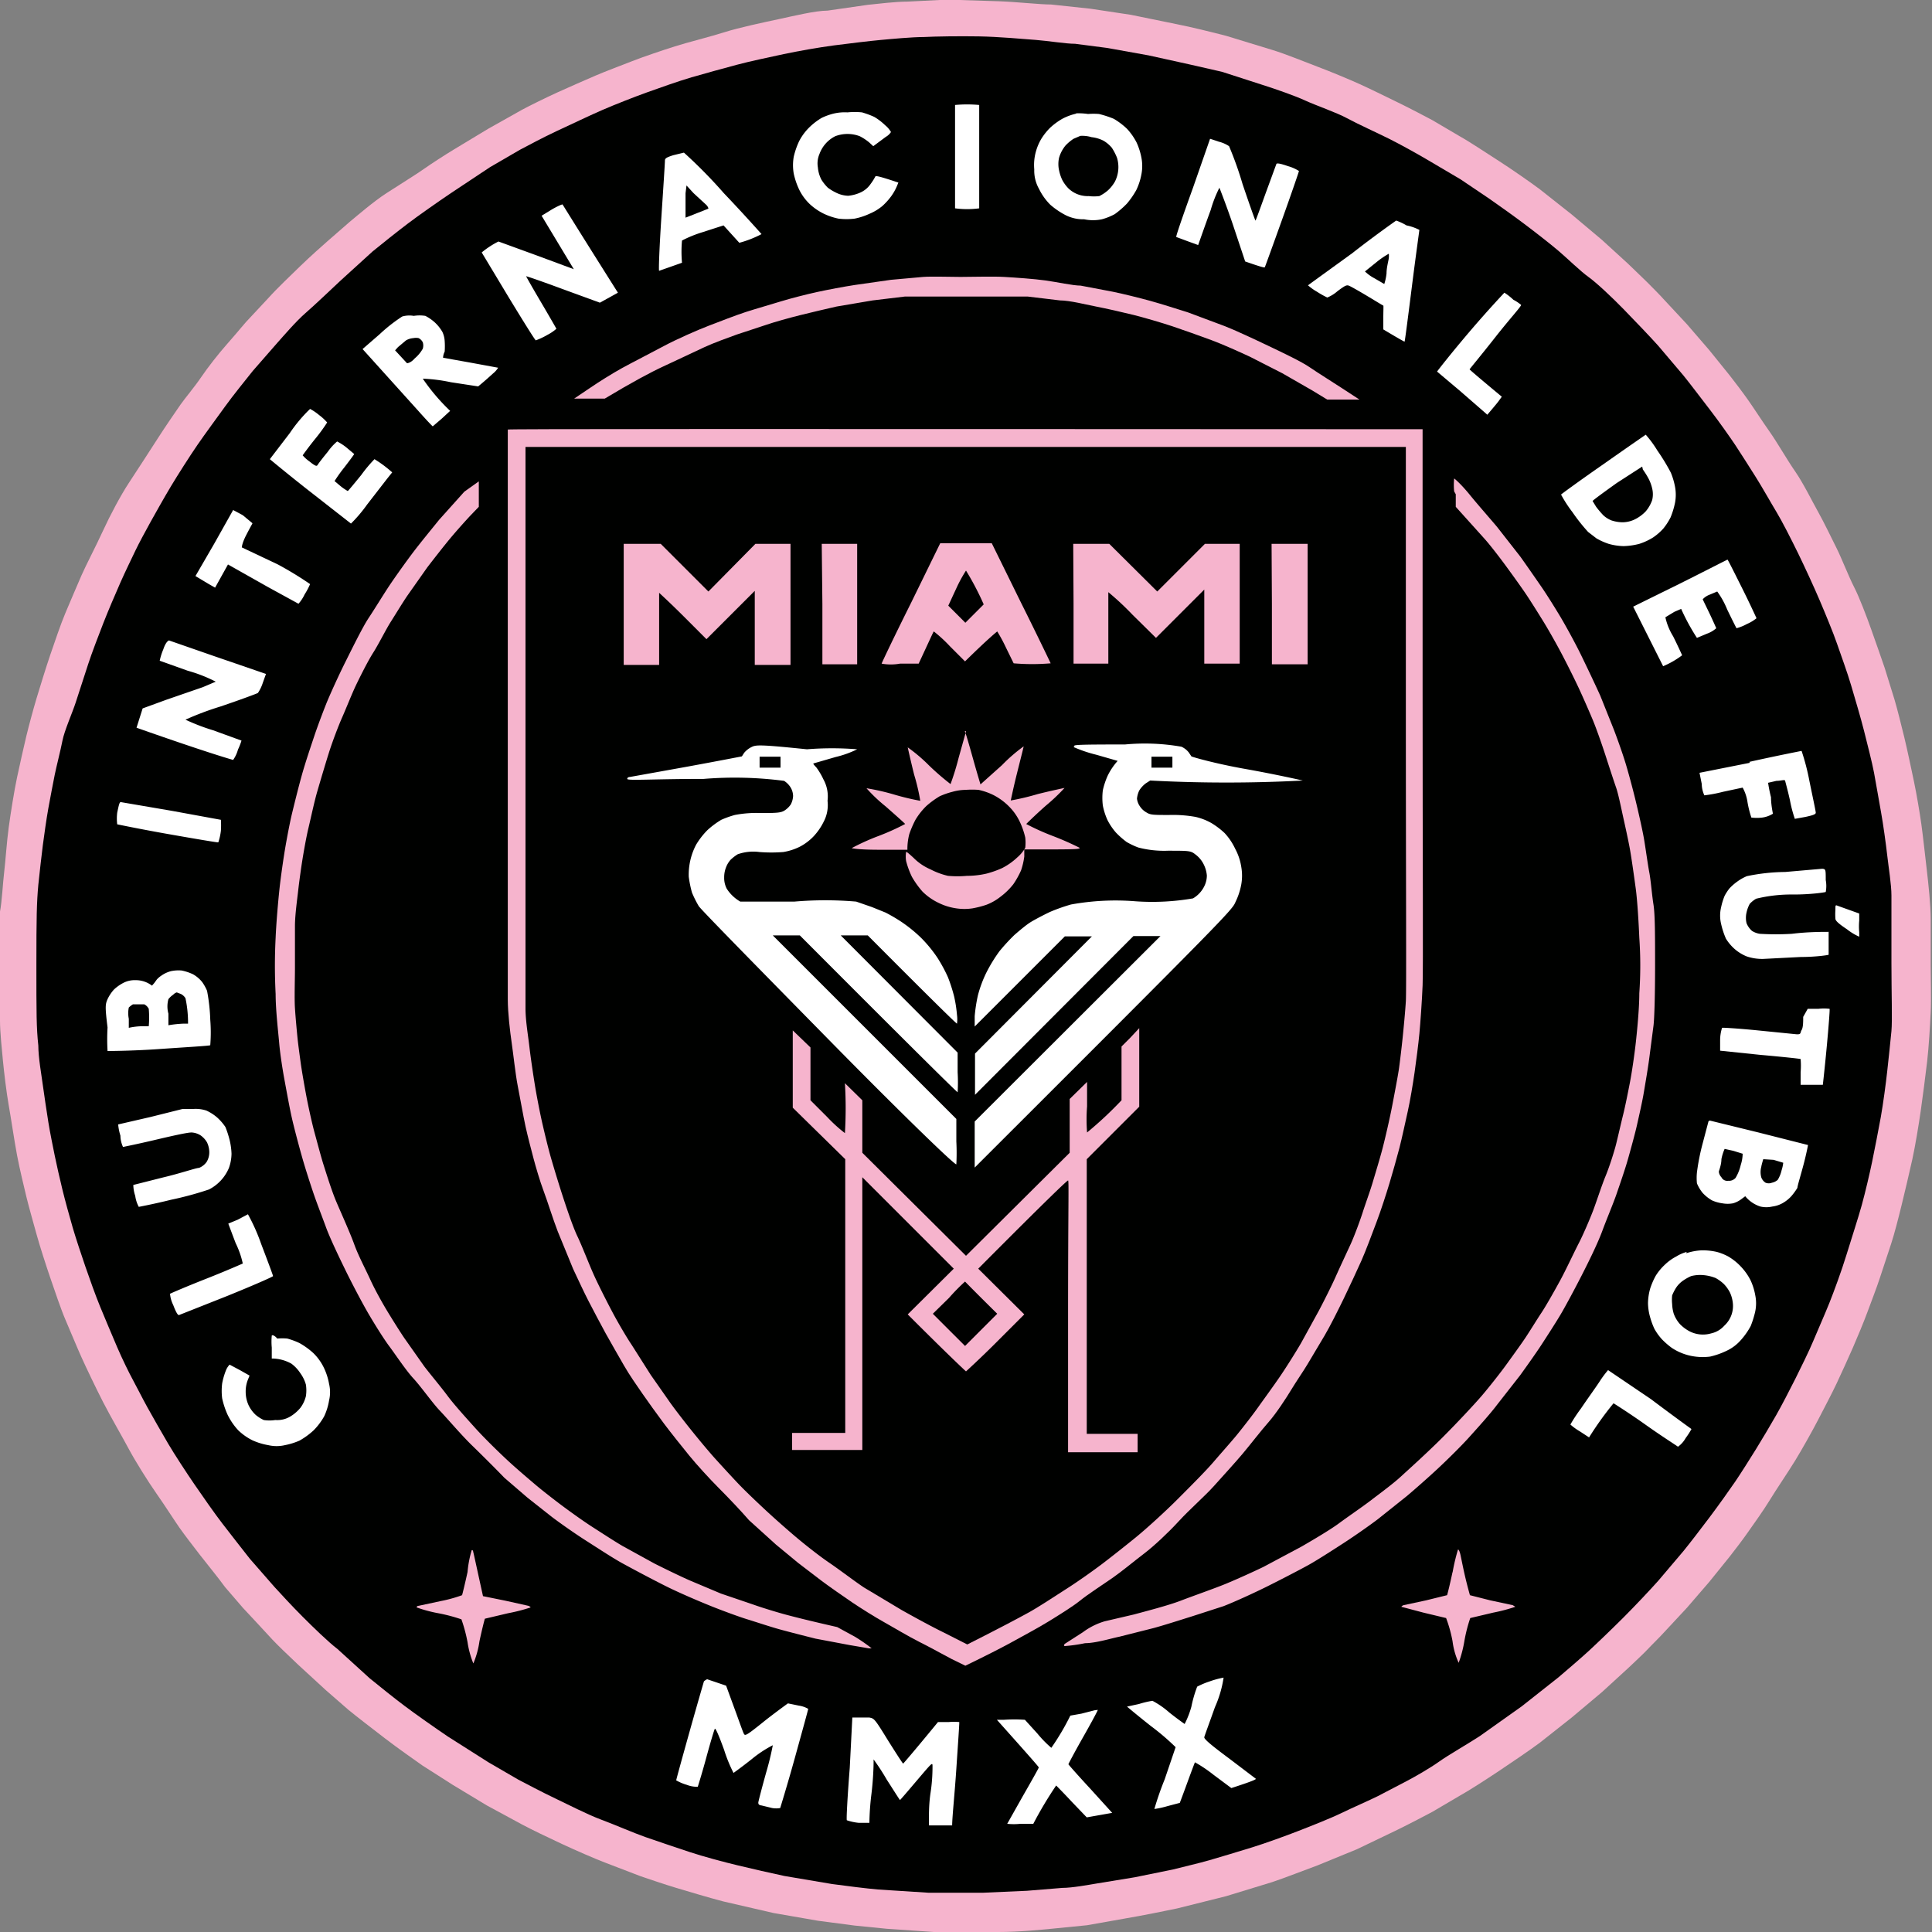 <?xml version="1.0" encoding="iso-8859-1"?>
<svg xmlns="http://www.w3.org/2000/svg" width="60" height="60" viewBox="0 0 60 60"><rect x="0" y="0" width="60" height="60" fill="#808080" stroke="none"/><defs><style>.cls-1{fill:#f6b4cd;}.cls-2{fill:#000100;}.cls-3{fill:#fff;}</style></defs><g id="Inter_Miami" data-name="Inter Miami"><path class="cls-1" d="M29.18,0l-1,.05c-.37,0-.93.07-1.23.1L25.7.33c-.38,0-1.07.17-1.54.27S22.94.86,22.5,1s-1.13.31-1.54.44-1,.33-1.33.46-.84.32-1.14.45-.83.36-1.18.52-.84.4-1.1.54L15.16,4l-1.06.64c-.28.17-.7.44-.94.61S12.4,5.74,12,6s-.91.7-1.14.89l-.7.61c-.16.14-.53.47-.82.75s-.76.73-1,1L7.64,10l-.18.21s-.2.24-.43.5-.57.69-.78,1-.5.65-.64.85-.47.68-.72,1.07S4.25,14.62,4,15s-.58,1-.8,1.48-.53,1.07-.67,1.39-.36.84-.5,1.17-.34.92-.47,1.3-.32,1-.42,1.33-.25.89-.32,1.18-.2.87-.29,1.29-.2,1.12-.26,1.56S.17,26.75.13,27.08.06,28,0,28.31,0,29.43,0,30s0,1.34,0,1.7.06.91.09,1.23.11,1,.18,1.39.18,1.14.26,1.56.22,1,.29,1.29.22.82.32,1.18.29.95.42,1.33.34,1,.47,1.3.36.86.5,1.17.44.94.67,1.39S3.82,44.66,4,45s.59,1,.85,1.37.58.87.72,1.07.43.58.64.85.57.71.78,1l.56.65.42.45.49.53c.13.14.49.49.8.78l.86.79.7.61c.23.19.75.59,1.14.89s.92.67,1.16.84l.94.6,1.06.64,1.09.59c.28.15.84.42,1.25.61s1,.45,1.37.59l1.07.41c.24.08.73.25,1.1.36s1,.3,1.46.42l1.56.36,1.38.24,1.14.15,1,.1L29,60c.69,0,1.31,0,2,0s1.31-.07,1.65-.1l1.11-.11L35,59.57c.42-.07,1.12-.21,1.55-.3l1.52-.38,1.44-.44c.39-.13,1-.37,1.41-.52l1.22-.5,1.25-.6c.41-.2.9-.46,1.09-.56l.85-.5c.29-.16.83-.51,1.22-.77s.95-.64,1.26-.87l1-.79.94-.79.83-.76c.21-.2.48-.45.59-.57s.37-.37.55-.57l.67-.72.69-.8.63-.78c.15-.19.41-.53.57-.76s.48-.67.68-1,.57-.87.79-1.23.54-.93.71-1.26.44-.84.58-1.14.37-.8.5-1.1.34-.8.45-1.1.3-.79.39-1.07.25-.76.35-1.06.24-.85.33-1.22.24-1,.33-1.41.2-1.08.26-1.5.15-1.11.2-1.54.09-1.11.11-1.52,0-1.06,0-1.45,0-1,0-1.44-.07-1.09-.12-1.52-.12-1.07-.17-1.43-.15-.95-.23-1.33-.21-1-.3-1.37-.22-.89-.3-1.16l-.31-1c-.1-.3-.29-.83-.42-1.2s-.37-1-.53-1.31-.39-.9-.54-1.2-.4-.82-.58-1.14S56,15,55.75,14.64s-.57-.92-.79-1.23-.51-.76-.68-1-.42-.57-.57-.76l-.63-.78-.69-.8-.67-.72c-.18-.2-.44-.46-.57-.59l-.59-.57-.81-.74-.94-.79-1-.79c-.31-.23-.87-.62-1.26-.87s-.93-.61-1.22-.77l-.85-.5c-.19-.1-.66-.35-1.05-.54s-.94-.46-1.23-.59-.86-.37-1.26-.52-1-.4-1.43-.53l-1.44-.44C37.64,1,37,.84,36.54.75S35.48.53,35.12.46L33.86.27,32.64.14c-.34,0-1.06-.08-1.59-.1L29.79,0Z"/><path class="cls-2" d="M28.69,1.15c-.37,0-1,.06-1.33.09s-1,.11-1.46.17-1.14.18-1.56.27-1.08.23-1.45.33-1,.27-1.41.39-1,.33-1.39.47-1,.38-1.37.54-1,.46-1.43.66-.91.46-1.14.58l-.93.54L14,6c-.4.27-1,.69-1.33.94s-.82.64-1.1.87l-1,.91c-.29.27-.78.74-1.08,1s-.7.73-.88.93l-.76.87c-.23.29-.62.77-.85,1.09s-.63.86-.87,1.21-.61.93-.82,1.28-.49.85-.64,1.12-.36.66-.46.87-.32.66-.47,1-.39.9-.53,1.26-.36.93-.47,1.27-.29.89-.39,1.2S2,22.69,1.94,23s-.19.81-.24,1.06-.14.72-.2,1.05-.13.84-.17,1.14-.1.86-.14,1.23c-.05.55-.06,1-.06,2.49s0,1.95.06,2.5c0,.37.1.93.14,1.23s.12.82.17,1.14.15.8.2,1.05.16.73.24,1.06.23.87.32,1.18.27.85.39,1.2.32.91.46,1.25.38.91.53,1.26.37.8.48,1,.31.6.46.87.44.78.64,1.12.58.92.82,1.27.63.91.87,1.22.62.8.85,1.09l.76.87c.18.2.57.62.88.93s.79.78,1.08,1l1,.91c.28.23.78.63,1.1.87s.93.67,1.33.94l1.26.8.93.54c.23.12.74.39,1.14.58s1,.5,1.43.66,1,.41,1.37.54,1,.34,1.39.47,1.06.31,1.48.41,1.07.25,1.45.33l1.48.25c.44.06,1.08.14,1.43.17l1.56.1c.51,0,1.28,0,1.71,0l1.35-.06,1.1-.09c.3,0,.79-.09,1.09-.14l1.16-.19,1.18-.24c.31-.08.83-.2,1.14-.29s.91-.27,1.33-.4,1.05-.36,1.41-.5,1-.39,1.35-.56.9-.41,1.14-.53l.9-.47c.25-.13.72-.4,1-.6s.89-.55,1.26-.79l1.31-.93,1.14-.9c.27-.23.69-.59.93-.81s.73-.69,1.09-1.05.84-.87,1.08-1.14l.78-.92c.18-.22.55-.7.82-1.06s.62-.85.79-1.1.46-.71.64-1,.47-.78.63-1.06.43-.8.6-1.14.43-.87.55-1.16.36-.83.5-1.18.38-1,.53-1.49.37-1.16.48-1.56.25-1,.32-1.34.2-1,.27-1.39.16-1.06.2-1.43.1-.92.13-1.24,0-1.17,0-2.11,0-1.76,0-2.1-.09-.88-.13-1.24-.13-1-.19-1.33-.16-.92-.22-1.24-.21-.9-.31-1.3-.28-1-.4-1.41-.32-.95-.44-1.3-.37-.95-.54-1.35-.47-1.05-.67-1.46-.5-1-.67-1.28-.45-.78-.64-1.08-.48-.76-.64-1-.52-.75-.79-1.1-.64-.84-.82-1.06l-.78-.92c-.24-.27-.73-.78-1.08-1.14s-.85-.83-1.09-1-.66-.58-.93-.81-.76-.61-1.08-.85-.81-.59-1.07-.77l-.89-.6-1-.59c-.32-.19-.86-.49-1.22-.67s-1-.47-1.31-.64-1-.41-1.3-.55-.93-.36-1.31-.48l-1.27-.41L36.94,2l-1.27-.28-1.28-.23-1-.13c-.29,0-.83-.09-1.22-.12S31,1.14,30.4,1.13,29.05,1.13,28.69,1.15Z"/><path class="cls-3" d="M29.66,3.26s0,.74,0,1.62V6.47a2.83,2.83,0,0,0,.75,0s0-.75,0-1.62V3.26A4.14,4.14,0,0,0,29.66,3.26Zm-3.78.27a1.91,1.91,0,0,0-.36.13,2,2,0,0,0-.37.28,1.69,1.69,0,0,0-.33.44,2.38,2.38,0,0,0-.17.49,1.51,1.51,0,0,0,0,.52,2.27,2.27,0,0,0,.17.5,1.58,1.58,0,0,0,.33.45,1.81,1.81,0,0,0,.44.3,2,2,0,0,0,.45.15,2.09,2.09,0,0,0,.5,0A2,2,0,0,0,27,6.64a1.57,1.57,0,0,0,.4-.24,2,2,0,0,0,.28-.31,1.58,1.58,0,0,0,.17-.3l.05-.12c-.63-.21-.71-.22-.72-.18a1.62,1.62,0,0,1-.14.22.76.76,0,0,1-.3.26,1.2,1.2,0,0,1-.4.11A.9.9,0,0,1,26,6a1.58,1.58,0,0,1-.29-.17,1.36,1.36,0,0,1-.2-.25,1,1,0,0,1-.11-.38.74.74,0,0,1,.05-.42,1,1,0,0,1,.49-.55,1.07,1.07,0,0,1,.76,0,1.6,1.6,0,0,1,.29.19l.13.12.39-.29a.45.45,0,0,0,.16-.15.76.76,0,0,0-.18-.21,1.81,1.81,0,0,0-.34-.26,2.77,2.77,0,0,0-.38-.14,2.22,2.22,0,0,0-.45,0A1.49,1.49,0,0,0,25.88,3.53Zm7.54,0a1.72,1.72,0,0,0-.43.16,2.07,2.07,0,0,0-.38.28,1.91,1.91,0,0,0-.27.34,1.61,1.61,0,0,0-.17.4,1.54,1.54,0,0,0-.05.55,1.15,1.15,0,0,0,.15.61,1.8,1.8,0,0,0,.35.49,2.44,2.44,0,0,0,.47.32,1.21,1.21,0,0,0,.58.13,1.34,1.34,0,0,0,.55,0,1.85,1.85,0,0,0,.4-.16A2.74,2.74,0,0,0,35,6.32a2.6,2.6,0,0,0,.29-.42,1.94,1.94,0,0,0,.16-.5,1.34,1.34,0,0,0,0-.49,2.06,2.06,0,0,0-.15-.48A1.9,1.9,0,0,0,35,4a2.21,2.21,0,0,0-.41-.31,3.1,3.1,0,0,0-.46-.15,2.11,2.11,0,0,0-.34,0A2,2,0,0,0,33.42,3.52Z"/><path class="cls-2" d="M33.55,4.22l-.21.09a1.39,1.39,0,0,0-.25.21,1.07,1.07,0,0,0-.2.38.91.91,0,0,0,0,.39,1.32,1.32,0,0,0,.1.3,1.15,1.15,0,0,0,.19.26.86.86,0,0,0,.63.24,1.44,1.44,0,0,0,.33,0,1.26,1.26,0,0,0,.27-.18,1.13,1.13,0,0,0,.22-.28,1,1,0,0,0,.06-.73,1.79,1.79,0,0,0-.16-.31,1,1,0,0,0-.26-.22,1.07,1.07,0,0,0-.37-.11A1,1,0,0,0,33.55,4.22Z"/><path class="cls-3" d="M37.05,5.83c-.3.83-.54,1.52-.52,1.53l.35.13.33.12c.11-.31.25-.71.39-1.09a3.85,3.85,0,0,1,.27-.69s.21.53.42,1.15l.38,1.14c.46.16.6.2.61.18s.25-.68.54-1.49.52-1.48.52-1.5A1.28,1.28,0,0,0,40,5.16c-.23-.08-.34-.1-.36-.07l-.33.9c-.17.47-.31.86-.32.86s-.19-.51-.4-1.13a11,11,0,0,0-.42-1.18,1,1,0,0,0-.32-.14l-.27-.09m-16.67.51c-.22.07-.26.1-.26.17s-.05.84-.11,1.75-.09,1.67-.07,1.67l.37-.13.34-.12a3.88,3.88,0,0,1,0-.69,3.75,3.75,0,0,1,.64-.26L22.47,7l.49.54a3.26,3.26,0,0,0,.69-.27S23.12,6.67,22.48,6a15.11,15.11,0,0,0-1.24-1.26Z"/><path class="cls-2" d="M21.29,6c0,.14,0,.37,0,.51v.25L22,6.48s0-.06-.08-.13L21.54,6l-.22-.24"/><path class="cls-3" d="M17.13,6.51l-.31.19,1,1.66-1.16-.43L15.48,7.5a2.75,2.75,0,0,0-.52.34l.83,1.38c.45.74.83,1.35.85,1.35A2.29,2.29,0,0,0,17,10.4a1.37,1.37,0,0,0,.28-.19s-.21-.37-.47-.81-.47-.81-.47-.82.52.17,1.14.4l1.15.42.29-.16.27-.15C17.87,7,17.48,6.36,17.47,6.35S17.3,6.41,17.13,6.51ZM42,7.86c-.76.55-1.38,1-1.38,1s.12.11.28.2a2.86,2.86,0,0,0,.32.18,1.14,1.14,0,0,0,.32-.2c.27-.2.29-.2.39-.15s.31.17.56.32.46.28.47.28,0,.18,0,.38l0,.36c.5.3.65.38.66.38s.11-.78.23-1.73.23-1.73.23-1.74A1.54,1.54,0,0,0,43.68,7a1.76,1.76,0,0,0-.32-.15S42.7,7.31,42,7.86Z"/><path class="cls-2" d="M42.75,8.14l-.36.29a1.28,1.28,0,0,0,.29.21l.31.18a1.57,1.57,0,0,0,.07-.33c0-.18.06-.39.07-.47s0-.14,0-.14A2.66,2.66,0,0,0,42.75,8.14Z"/><path class="cls-1" d="M28.67,8.6l-1,.09-1.12.16c-.33.05-.86.15-1.18.22s-.83.2-1.12.29-.78.23-1.09.33-.82.3-1.16.43-1,.42-1.39.63-1,.52-1.29.68-.74.44-1,.62l-.49.33.95,0c.85-.51,1.43-.82,1.82-1s1-.47,1.28-.6.75-.3,1-.39l.91-.3c.26-.09.73-.22,1.05-.3s.83-.2,1.14-.27l1.12-.19,1-.12c.3,0,1,0,1.92,0s1.61,0,1.9,0l1,.12c.3,0,.81.13,1.12.19s.84.18,1.16.26.87.24,1.2.35.89.31,1.24.44.88.37,1.18.51l1,.51.94.54.46.28,1,0c-.82-.54-1.28-.82-1.54-1s-.83-.45-1.27-.66-1.06-.5-1.37-.62L36.89,9.7c-.32-.1-.85-.27-1.18-.36s-.85-.22-1.15-.28l-1-.19c-.24,0-.73-.11-1.09-.16s-.94-.09-1.29-.11-1,0-1.35,0S28.94,8.58,28.67,8.6Z"/><path class="cls-3" d="M45.63,10.31c-.57.67-1,1.22-1,1.23l.7.59.77.67.09.08c.23-.27.33-.39.37-.45l.08-.11c-.77-.64-1-.84-1-.85s.36-.44.8-1,.8-.95.8-1A1.29,1.29,0,0,0,47,9.31a1.83,1.83,0,0,0-.28-.22S46.2,9.64,45.63,10.31ZM12.49,9.83a5,5,0,0,0-.7.55l-.53.46L13,12.77c.23.26.43.47.44.47l.28-.24.26-.24a6.18,6.18,0,0,1-.85-1,5.08,5.08,0,0,1,.87.11l.85.13c.22-.18.36-.31.46-.4a.7.7,0,0,0,.16-.18l-.87-.16-.84-.15a.47.47,0,0,1,.05-.19,2.42,2.42,0,0,0,0-.33.77.77,0,0,0-.07-.28,1.26,1.26,0,0,0-.24-.3,1.38,1.38,0,0,0-.29-.2,1.15,1.15,0,0,0-.36,0A.79.79,0,0,0,12.49,9.83Z"/><path class="cls-2" d="M12.61,10.57l-.25.21-.09.1.37.4s.11,0,.24-.15a1.1,1.1,0,0,0,.25-.3.34.34,0,0,0,0-.2A.3.3,0,0,0,13,10.5a.42.42,0,0,0-.16,0A.55.55,0,0,0,12.61,10.57Z"/><path class="cls-3" d="M9,13.45l-.62.81s.55.46,1.24,1l1.28,1a4.48,4.48,0,0,0,.5-.59l.62-.8.16-.2a3.77,3.77,0,0,0-.55-.41,4.34,4.34,0,0,0-.41.49c-.22.27-.41.5-.42.5a1.69,1.69,0,0,1-.22-.15l-.19-.16a4.62,4.62,0,0,1,.3-.42c.17-.22.31-.41.31-.42l-.25-.21a1.69,1.69,0,0,0-.28-.18,1.68,1.68,0,0,0-.29.32c-.14.17-.28.35-.31.4s-.05.07-.26-.1a1.09,1.09,0,0,1-.21-.19s.17-.24.38-.5a5.37,5.37,0,0,0,.38-.52,1.56,1.56,0,0,0-.25-.23,1.55,1.55,0,0,0-.28-.19S9.3,13,9,13.45Z"/><path class="cls-1" d="M15.77,13.34s0,3.85,0,8.53c0,5.37,0,8.76,0,9.17s.07,1,.12,1.34.12,1,.19,1.35.17.93.24,1.25.19.77.25,1,.2.71.31,1,.3.9.44,1.26l.48,1.17c.14.3.35.75.48,1s.37.71.53,1,.41.72.57,1,.41.64.57.87.46.65.67.93.57.73.79,1,.63.72.91,1,.7.72.94,1l.84.76.69.57.72.55c.24.18.67.48.95.67s.73.47,1,.62.75.44,1.09.61.79.42,1,.53l.43.21c.66-.32,1.11-.55,1.42-.72s.83-.45,1.14-.64.78-.48,1-.66.71-.5,1-.7.71-.55,1-.77.74-.64,1.07-1,.81-.78,1.08-1.08.67-.74.89-1,.59-.74.82-1,.55-.75.7-1,.38-.58.51-.8.37-.62.53-.89.42-.79.59-1.14.42-.89.55-1.18.33-.83.47-1.2.31-.9.4-1.2.23-.79.31-1.1.19-.83.26-1.14.16-.85.21-1.2.12-.89.15-1.21.08-1,.1-1.5,0-3.85,0-9.09V13.33C22.2,13.32,15.79,13.32,15.77,13.34Z"/><path class="cls-3" d="M49.79,14.42c-.72.5-1.31.93-1.31.94a4,4,0,0,0,.35.54,5.71,5.71,0,0,0,.49.62l.26.2a2,2,0,0,0,.38.17,1.83,1.83,0,0,0,.46.07,2.14,2.14,0,0,0,.49-.07,1.89,1.89,0,0,0,.43-.2,1.74,1.74,0,0,0,.32-.28,2,2,0,0,0,.22-.34,2.5,2.5,0,0,0,.14-.46,1.34,1.34,0,0,0,0-.49,2.23,2.23,0,0,0-.13-.44,6.37,6.37,0,0,0-.42-.69,3.4,3.4,0,0,0-.36-.49S50.5,13.92,49.79,14.42Z"/><path class="cls-2" d="M16.32,22.31c0,5.46,0,8.61,0,9s.08.84.12,1.19.12.88.17,1.19.15.83.22,1.14.19.81.27,1.09.24.81.36,1.18.33,1,.47,1.29.37.89.52,1.22.41.84.58,1.16.44.78.59,1l.59.93.56.8c.13.19.43.58.67.88s.58.71.78.93.52.57.73.79.6.59.87.84.68.61.93.82.69.56,1,.77.78.57,1.08.77L28,50c.32.18.9.5,1.31.7l.73.37c1.07-.54,1.63-.84,1.92-1s.82-.51,1.18-.74.85-.58,1.1-.77.72-.56,1.05-.83.9-.79,1.27-1.16.88-.88,1.12-1.16.58-.66.75-.87.46-.58.63-.82.5-.69.71-1,.49-.76.63-1l.55-1c.17-.32.41-.8.53-1.07s.34-.74.46-1,.3-.75.38-1,.23-.66.31-.93.23-.76.31-1.07.22-.91.3-1.33.18-.94.21-1.16.08-.64.11-.93.08-.81.1-1.14,0-3.74,0-8.91v-8.3H16.32M50.21,15c-.42.3-.76.55-.75.56l.11.18a3,3,0,0,0,.22.26.82.82,0,0,0,.25.16,1.15,1.15,0,0,0,.34.06.89.89,0,0,0,.39-.09,1.2,1.2,0,0,0,.34-.25,1.1,1.1,0,0,0,.2-.35.77.77,0,0,0,0-.36,1.28,1.28,0,0,0-.12-.32,2.62,2.62,0,0,0-.17-.27L51,14.49"/><path class="cls-1" d="M14.42,15.27l-.78.87c-.21.26-.58.71-.8,1s-.57.78-.75,1.05-.46.73-.64,1-.49.9-.72,1.36-.5,1.06-.6,1.31-.27.7-.37,1-.27.8-.38,1.19-.26,1-.32,1.25-.16.78-.21,1.08-.13.85-.17,1.22-.1,1.05-.12,1.52a17,17,0,0,0,0,1.75c0,.49.08,1.17.11,1.52s.11.85.16,1.12.14.77.21,1.1.23.93.34,1.32.29.94.38,1.2.26.7.37,1,.37.85.6,1.32.55,1.07.72,1.36.46.76.64,1,.51.74.75,1,.59.76.82,1,.66.75,1,1.08.78.77,1,1l.72.62.76.6c.25.19.72.52,1.05.73s.83.54,1.14.71.91.49,1.35.71,1.08.49,1.43.63.84.32,1.1.4.71.23,1,.31.8.21,1.12.29l1.06.2.59.1c.05,0,.1,0,.09,0a5.2,5.2,0,0,0-.52-.36L26,50.53c-.88-.2-1.35-.32-1.61-.39s-.72-.21-1-.31l-1-.34-.95-.4c-.3-.13-.79-.37-1.11-.53l-1-.55c-.24-.14-.67-.42-.95-.6s-.71-.49-.95-.67-.6-.46-.8-.63-.59-.5-.87-.76-.73-.7-1-1-.66-.73-.86-1-.52-.65-.72-.91l-.62-.88c-.15-.22-.38-.59-.52-.82s-.38-.65-.54-1S11.13,39,11,38.64s-.42-1-.56-1.33-.31-.88-.39-1.13-.2-.71-.28-1-.2-.84-.26-1.16-.14-.78-.17-1-.08-.58-.1-.78-.06-.62-.08-.93,0-.88,0-1.26,0-.95,0-1.29.07-.83.1-1.1.09-.7.13-.95.12-.71.19-1,.18-.81.27-1.12.25-.85.36-1.2.3-.85.42-1.12.3-.73.43-1,.37-.75.53-1,.4-.73.54-.95.37-.6.52-.82l.62-.88c.2-.26.52-.67.72-.91s.48-.55.62-.7l.26-.27,0-.79m30.34.4v.39c.45.5.73.81.9,1s.47.58.66.84.48.66.64.9.39.61.52.82.37.63.54.95.42.82.56,1.12.34.76.44,1,.28.75.39,1.09.26.8.33,1,.16.65.22.92.16.72.21,1,.13.85.18,1.22.09,1.05.11,1.52a12.49,12.49,0,0,1,0,1.73c0,.48-.07,1.18-.11,1.54s-.12.91-.18,1.22-.15.76-.21,1-.16.68-.22.92-.21.71-.33,1-.29.82-.39,1.08-.3.73-.44,1-.4.83-.58,1.16-.44.79-.58,1-.36.57-.5.78-.41.58-.59.83-.52.68-.74.94-.78.86-1.25,1.33-1.06,1-1.3,1.22-.65.52-.91.72-.73.52-1,.72-.83.53-1.16.72l-1.18.63c-.31.15-.84.39-1.18.53s-1,.37-1.39.52-1.09.33-1.46.43l-.9.21a2.14,2.14,0,0,0-.68.34l-.56.36s-.06.06,0,.07a5,5,0,0,0,.63-.09c.33,0,.81-.15,1.06-.2l1.07-.27c.33-.09.86-.26,1.18-.36L38,49.88c.31-.12.93-.4,1.37-.62s1-.51,1.27-.66.75-.46,1.09-.68.81-.55,1.06-.74l.89-.71c.24-.2.67-.58.95-.84s.73-.7,1-1,.65-.72.86-1l.72-.92c.18-.25.48-.67.65-.93s.44-.68.59-.93.45-.81.67-1.24.5-1,.64-1.38.34-.85.44-1.14.27-.78.36-1.1.22-.79.28-1.06.16-.7.21-1,.13-.76.17-1.07.1-.77.13-1,.05-1,.05-1.89,0-1.57-.05-1.88-.08-.74-.13-1-.12-.79-.17-1.07-.17-.81-.26-1.18-.23-.89-.32-1.18-.25-.74-.35-1l-.42-1.05c-.13-.29-.4-.86-.6-1.27s-.5-.95-.65-1.2-.41-.67-.59-.93-.47-.68-.65-.93l-.72-.92c-.21-.25-.59-.68-.85-1s-.47-.5-.48-.5A2.06,2.06,0,0,0,45.16,15.26Z"/><path class="cls-3" d="M6.65,16.89l-.58,1,.4.24.21.12.4-.72,1.24.7.95.52a1.19,1.19,0,0,0,.19-.29,2.12,2.12,0,0,0,.17-.32,10.68,10.68,0,0,0-1-.61L7.51,17s0-.12.14-.39.19-.35.19-.36L7.54,16l-.3-.16"/><path class="cls-1" d="M19.37,18.77v1.88h1.1c0-1.74,0-2.24,0-2.24s.35.32.75.72l.72.72,1.5-1.5v2.3h1.11V16.89H23.46L22,18.37l-1.48-1.48H19.37m6.17,1.87v1.87l1.08,0V16.89h-1.1m2.77,1.84c-.5,1-.91,1.86-.91,1.88a1.6,1.6,0,0,0,.57,0h.58c.35-.75.46-1,.47-1a4.38,4.38,0,0,1,.5.46l.47.47c.73-.72,1-.93,1-.93a4.82,4.82,0,0,1,.27.5l.24.49a6.8,6.8,0,0,0,1.15,0s-.41-.86-.92-1.88l-.91-1.85H29.2m4.14,1.87v1.87l1.08,0c0-1.71,0-2.21,0-2.22a8.88,8.88,0,0,1,.75.7l.73.72,1.5-1.5v2.3h1.1V16.89H37.42l-1.48,1.48-1.49-1.48H33.33m6.17,1.87v1.87h1.11V16.89H39.49"/><path class="cls-3" d="M52.16,18.13l-1.44.71.93,1.85a2.73,2.73,0,0,0,.59-.34s-.13-.29-.28-.59a1.88,1.88,0,0,1-.24-.59L52,19l.21-.09a6.57,6.57,0,0,0,.49.9l.31-.13a.87.87,0,0,0,.29-.17s-.1-.23-.21-.46-.21-.43-.21-.44a.56.56,0,0,1,.21-.14l.24-.1a2.59,2.59,0,0,1,.31.56c.15.31.28.57.29.58a1.45,1.45,0,0,0,.32-.13,1.27,1.27,0,0,0,.3-.18s-.19-.42-.44-.92-.45-.9-.46-.9S52.94,17.74,52.16,18.13Z"/><path class="cls-2" d="M29.7,18.27l-.25.54.53.53.57-.57A8.67,8.67,0,0,0,30,17.72,4.38,4.38,0,0,0,29.7,18.27Z"/><path class="cls-3" d="M5.07,20.17a1.92,1.92,0,0,0-.11.35l.87.31a4.58,4.58,0,0,1,.87.34l-.4.17-1.13.39L4.43,22l-.19.6c2.3.81,3,1,3,1a1,1,0,0,0,.15-.32A2.09,2.09,0,0,0,7.5,23l-.88-.32a6.33,6.33,0,0,1-.86-.33,9.25,9.25,0,0,1,1.09-.41c.62-.21,1.13-.4,1.16-.42a1.23,1.23,0,0,0,.15-.31l.1-.28-1.6-.55-1.41-.49S5.16,19.9,5.07,20.17Z"/><path class="cls-1" d="M30,22.72s-.11.39-.23.82a8.14,8.14,0,0,1-.25.81,7.77,7.77,0,0,1-.67-.58,5.06,5.06,0,0,0-.66-.56s.09.41.2.85a6.36,6.36,0,0,1,.19.81,8,8,0,0,1-.83-.2,7,7,0,0,0-.84-.19,4.86,4.86,0,0,0,.59.56c.33.29.61.54.61.55a7.53,7.53,0,0,1-.82.37,6.82,6.82,0,0,0-.84.38s.17.05.86.05h.87a1.84,1.84,0,0,1,.06-.49,3.25,3.25,0,0,1,.19-.44,2.13,2.13,0,0,1,.34-.43,2.79,2.79,0,0,1,.41-.3,2.35,2.35,0,0,1,.4-.14,1.56,1.56,0,0,1,.41-.06,2.71,2.71,0,0,1,.4,0,2,2,0,0,1,.46.16,1.89,1.89,0,0,1,.48.35,1.69,1.69,0,0,1,.34.48,2.38,2.38,0,0,1,.17.49,1.37,1.37,0,0,1,0,.32,1.16,1.16,0,0,1-.25.3,2,2,0,0,1-.47.33,3.06,3.06,0,0,1-.48.17,2.69,2.69,0,0,1-.61.07,3.25,3.25,0,0,1-.59,0A2.28,2.28,0,0,1,28.9,27a1.66,1.66,0,0,1-.53-.36c-.12-.11-.22-.2-.23-.18a.9.9,0,0,0,0,.28,2.67,2.67,0,0,0,.18.49,2.79,2.79,0,0,0,.33.46,1.8,1.8,0,0,0,.5.35,1.82,1.82,0,0,0,.55.17,1.69,1.69,0,0,0,.5,0,3,3,0,0,0,.43-.11,1.64,1.64,0,0,0,.44-.25,2.11,2.11,0,0,0,.4-.39,2.69,2.69,0,0,0,.24-.43,2.23,2.23,0,0,0,.1-.43l0-.22c1.55,0,1.73,0,1.72-.05a9,9,0,0,0-.84-.37,7.53,7.53,0,0,1-.82-.37s.27-.27.61-.57a5.74,5.74,0,0,0,.58-.55s-.39.08-.83.19a7.85,7.85,0,0,1-.84.2s.08-.39.19-.83.21-.83.21-.85a5,5,0,0,0-.67.58l-.67.6s-.11-.36-.23-.79-.23-.81-.25-.84S30,22.7,30,22.72Z"/><path class="cls-3" d="M23.34,23.2a.71.71,0,0,0-.23.18l-.07.11s-.77.15-1.7.32l-1.78.32s-.08,0-.08.06.81,0,2.37,0a11.84,11.84,0,0,1,2.5.06.64.64,0,0,1,.2.2.53.53,0,0,1,.08.27.63.63,0,0,1-.07.26.67.67,0,0,1-.21.2c-.11.06-.22.07-.72.07a3.52,3.52,0,0,0-.81.06,3,3,0,0,0-.42.15,2.64,2.64,0,0,0-.43.32,2.38,2.38,0,0,0-.35.45,2,2,0,0,0-.23,1,3.54,3.54,0,0,0,.1.49,3.29,3.29,0,0,0,.21.42c.07.11,1.8,1.87,4,4.11s3.93,3.92,4,3.91a7,7,0,0,0,0-.71v-.7L24,29.05h.84c3.77,3.78,4.88,4.87,4.9,4.87a5.09,5.09,0,0,0,0-.62v-.61l-3.63-3.64h.84c2.12,2.13,2.75,2.74,2.77,2.74a1,1,0,0,0,0-.27,4.09,4.09,0,0,0-.09-.58,5.09,5.09,0,0,0-.19-.59,4.65,4.65,0,0,0-.33-.61,4.16,4.16,0,0,0-.5-.61,4.45,4.45,0,0,0-.6-.49,5.09,5.09,0,0,0-.51-.3l-.42-.17L26.59,28A11.23,11.23,0,0,0,24.67,28l-1.68,0a1.22,1.22,0,0,1-.42-.4.72.72,0,0,1-.08-.35.83.83,0,0,1,.06-.32.74.74,0,0,1,.14-.23,1.4,1.4,0,0,1,.22-.17,1.45,1.45,0,0,1,.67-.07,4.69,4.69,0,0,0,.75,0,1.8,1.8,0,0,0,.5-.16,1.64,1.64,0,0,0,.44-.33,1.88,1.88,0,0,0,.31-.45,1.11,1.11,0,0,0,.12-.65,1.1,1.1,0,0,0-.13-.67,2.1,2.1,0,0,0-.22-.37c-.06-.06-.1-.11-.09-.12l.69-.2a3.13,3.13,0,0,0,.67-.24,9.74,9.74,0,0,0-1.56,0C23.6,23.12,23.48,23.13,23.34,23.2Zm10,0a4.23,4.23,0,0,0,.71.24l.66.19a2,2,0,0,0-.31.46,2.38,2.38,0,0,0-.15.45,1.93,1.93,0,0,0,0,.48,2.06,2.06,0,0,0,.14.44,1.88,1.88,0,0,0,.27.4,2.63,2.63,0,0,0,.33.29,2.42,2.42,0,0,0,.36.17,3.17,3.17,0,0,0,.92.1c.67,0,.71,0,.86.12a.85.85,0,0,1,.25.3.94.94,0,0,1,.1.35.75.75,0,0,1-.06.29.89.89,0,0,1-.37.42,7.42,7.42,0,0,1-1.79.09,7.75,7.75,0,0,0-2,.1,5.61,5.61,0,0,0-.65.23c-.17.08-.44.22-.59.31s-.37.28-.51.4a5.91,5.91,0,0,0-.47.51,4.77,4.77,0,0,0-.41.67,3.77,3.77,0,0,0-.26.7,4.87,4.87,0,0,0-.1.65l0,.32,2.8-2.8h.84l-3.63,3.64V34l4.92-4.93h.84l-5.77,5.76,0,1.43c7.86-7.85,8-8,8.1-8.25a2.08,2.08,0,0,0,.18-.55,1.57,1.57,0,0,0,0-.53,1.74,1.74,0,0,0-.19-.57,1.9,1.9,0,0,0-.33-.49,2.45,2.45,0,0,0-.41-.31,1.84,1.84,0,0,0-.49-.19,4,4,0,0,0-.82-.06c-.46,0-.58,0-.69-.07a.59.59,0,0,1-.22-.2.51.51,0,0,1-.09-.24.78.78,0,0,1,.07-.25.83.83,0,0,1,.2-.22l.14-.09a45.05,45.05,0,0,0,4.74,0s-.83-.19-1.79-.36S37,23.5,37,23.49l-.08-.12a.6.6,0,0,0-.23-.18,6.56,6.56,0,0,0-1.75-.07C33.55,23.12,33.32,23.13,33.37,23.17Zm21,.49L52.78,24l.07.35c0,.19.08.35.08.35a4.33,4.33,0,0,0,.58-.11l.61-.13a1.31,1.31,0,0,1,.15.45,3.2,3.2,0,0,0,.12.48,1.36,1.36,0,0,0,.34,0,.84.84,0,0,0,.33-.12S55,25,55,24.76a4.35,4.35,0,0,1-.09-.45l.26-.06c.14,0,.26-.05.27,0s.08.29.15.61a4.11,4.11,0,0,0,.15.57l.33-.06c.23-.05.32-.08.32-.13s-.09-.46-.2-1a7,7,0,0,0-.24-.92S55.18,23.47,54.33,23.66Z"/><path class="cls-2" d="M23.59,23.67v.17h.65V23.5h-.65m12.17.17v.17h.65V23.5h-.65"/><path class="cls-3" d="M3.64,25.24a1.5,1.5,0,0,0,0,.36s.72.15,1.57.3,1.56.27,1.57.26a1.78,1.78,0,0,0,.08-.36,2.47,2.47,0,0,0,0-.34l-1.53-.28-1.58-.27C3.71,24.91,3.69,25,3.64,25.24Zm51.8,1.84a6.05,6.05,0,0,0-1.19.13,1.46,1.46,0,0,0-.3.17,1.64,1.64,0,0,0-.24.21,1.5,1.5,0,0,0-.15.23,2,2,0,0,0-.11.36,1.1,1.1,0,0,0,0,.51,2.48,2.48,0,0,0,.15.46,1.44,1.44,0,0,0,.28.33,1.34,1.34,0,0,0,.36.22,1.49,1.49,0,0,0,.52.08l1.17-.06c.47,0,.86-.06.86-.07s0-.16,0-.36l0-.35c-.21,0-.66,0-1.14.06a8.19,8.19,0,0,1-1,0,.63.63,0,0,1-.24-.09.64.64,0,0,1-.17-.24.73.73,0,0,1,0-.33,1,1,0,0,1,.1-.27.83.83,0,0,1,.2-.16,4.59,4.59,0,0,1,1.16-.13c.56,0,1-.07,1-.08a1,1,0,0,0,0-.37c0-.33,0-.34-.11-.35ZM57,28.26a1.85,1.85,0,0,0,0,.27c0,.07.12.17.36.33a1.75,1.75,0,0,0,.38.23s0,0,0-.14a1.86,1.86,0,0,1,0-.36v-.22l-.67-.24C57,28.1,57,28.11,57,28.26ZM5.31,30.16a.91.91,0,0,0-.3.14.69.69,0,0,0-.14.12l-.08.11-.07.08a.83.83,0,0,0-.52-.17.76.76,0,0,0-.38.09,1.31,1.31,0,0,0-.28.2,1.21,1.21,0,0,0-.2.3c-.07.16-.08.23,0,.88a6.28,6.28,0,0,0,0,.73s.73,0,1.59-.06,1.58-.1,1.6-.12a5.08,5.08,0,0,0,0-.79,5.7,5.7,0,0,0-.1-.9,1.43,1.43,0,0,0-.15-.27A1,1,0,0,0,6,30.26a1.52,1.52,0,0,0-.36-.12A1.13,1.13,0,0,0,5.31,30.16Z"/><path class="cls-2" d="M5.38,30.89a.66.66,0,0,0-.15.14.85.85,0,0,0,0,.45l0,.36a3.52,3.52,0,0,1,.48-.05h.13A3.68,3.68,0,0,0,5.76,31a.36.36,0,0,0-.14-.13l-.13-.05A.25.25,0,0,0,5.38,30.89Zm-1.25.3a.64.64,0,0,0-.13.1.87.87,0,0,0,0,.35v.28a2.08,2.08,0,0,1,.43-.05h.19a3.24,3.24,0,0,0,0-.54.32.32,0,0,0-.14-.14l-.14,0Z"/><path class="cls-3" d="M56,31.58c0,.15,0,.33-.05.41s0,.14-.16.13L54.59,32c-.6-.06-1.1-.09-1.11-.08a1.31,1.31,0,0,0-.06.36c0,.19,0,.34,0,.35l1.25.13c.68.06,1.24.12,1.25.13a2.43,2.43,0,0,1,0,.41c0,.21,0,.39,0,.39l.35,0,.34,0s.06-.53.12-1.17.1-1.17.09-1.19a1.52,1.52,0,0,0-.35,0l-.33,0"/><path class="cls-1" d="M35.1,32.23l-.27.27,0,1.67a11.64,11.64,0,0,1-1.07,1,5.35,5.35,0,0,1,0-.81V33.6l-.54.53V35.8L30,39,26.78,35.8V34.17l-.54-.53a13.11,13.11,0,0,1,0,1.55,4.55,4.55,0,0,1-.55-.5l-.52-.52V32.53L24.62,32v2.4L26.25,36v8.5l-1.65,0v.53l2.18,0V36.56l2.84,2.84-1.43,1.42C29.56,42.19,30,42.59,30,42.59s.44-.4.92-.88l.89-.89L30.38,39.4c2.12-2.13,2.76-2.74,2.79-2.74s0,.82,0,4.22V45.1h2.16v-.57H33.75V36l1.63-1.63,0-2.44"/><path class="cls-3" d="M5.67,34.44l-1,.25-1,.23a1.63,1.63,0,0,0,.07.35c0,.19.08.35.08.35s.45-.09,1-.22,1-.23,1.13-.23a.58.58,0,0,1,.28.09.69.69,0,0,1,.2.22.73.73,0,0,1,.07.3.58.58,0,0,1-.08.3.52.52,0,0,1-.24.19c-.09,0-.58.17-1.09.29l-.95.24a1.15,1.15,0,0,0,.06.34,1,1,0,0,0,.11.34s.48-.09,1-.22a10.3,10.3,0,0,0,1.18-.32,1.33,1.33,0,0,0,.62-.67,1.36,1.36,0,0,0,.08-.44,2.12,2.12,0,0,0-.06-.43A3,3,0,0,0,7,35a1.61,1.61,0,0,0-.25-.29,1.41,1.41,0,0,0-.34-.22A1.07,1.07,0,0,0,6,34.44Zm47.39.38s-.09.34-.19.72a6.77,6.77,0,0,0-.17.87,1.67,1.67,0,0,0,0,.34,1.19,1.19,0,0,0,.18.3,1.22,1.22,0,0,0,.29.23,1.17,1.17,0,0,0,.32.09.91.91,0,0,0,.33,0,.79.79,0,0,0,.26-.13l.12-.09a1,1,0,0,0,.47.32.82.82,0,0,0,.37,0,.87.87,0,0,0,.31-.1,1.08,1.08,0,0,0,.28-.22,2,2,0,0,0,.19-.26c0-.06.1-.38.19-.72s.14-.61.14-.61l-1.54-.39L53.1,34.8Z"/><path class="cls-2" d="M53.46,36c0,.18-.08.36-.08.39a.29.29,0,0,0,.08.17.2.2,0,0,0,.21.11.27.27,0,0,0,.23-.09,1.38,1.38,0,0,0,.16-.4,1.19,1.19,0,0,0,.06-.35l-.29-.09-.27-.06A1.45,1.45,0,0,0,53.46,36Zm1.24.23a.62.62,0,0,0,0,.34.34.34,0,0,0,.13.16.27.27,0,0,0,.2,0,.38.38,0,0,0,.18-.09,1,1,0,0,0,.12-.3,1.14,1.14,0,0,0,.05-.23l-.3-.09L54.76,36S54.73,36.09,54.7,36.22Z"/><path class="cls-3" d="M7.38,37.88,7.09,38s.1.27.23.61a2.75,2.75,0,0,1,.22.63s-.52.23-1.13.47-1.12.46-1.13.47a1,1,0,0,0,.1.35c.08.21.14.32.18.31l1.49-.59c.79-.32,1.43-.6,1.43-.62s-.16-.45-.37-1a6,6,0,0,0-.41-.92Zm45,1a1.25,1.25,0,0,0-.32.14,1.54,1.54,0,0,0-.36.26,1.68,1.68,0,0,0-.28.34,2.3,2.3,0,0,0-.17.39,1.77,1.77,0,0,0-.07.46,1.69,1.69,0,0,0,.07.45,2.34,2.34,0,0,0,.13.35,1.78,1.78,0,0,0,.23.32,2.38,2.38,0,0,0,.31.27,1.7,1.7,0,0,0,.73.27,1.77,1.77,0,0,0,.46,0,2.39,2.39,0,0,0,.49-.17,1.35,1.35,0,0,0,.47-.35,2.24,2.24,0,0,0,.3-.43,3,3,0,0,0,.14-.45,1.25,1.25,0,0,0,0-.51,1.84,1.84,0,0,0-.15-.47,1.8,1.8,0,0,0-.31-.43,1.75,1.75,0,0,0-.38-.3,1.7,1.7,0,0,0-.35-.14,2,2,0,0,0-.47-.05A1.78,1.78,0,0,0,52.37,38.92Z"/><path class="cls-2" d="M52.52,39.63a1.57,1.57,0,0,0-.25.14.84.84,0,0,0-.21.21,1.49,1.49,0,0,0-.13.25,1.31,1.31,0,0,0,0,.27,1.17,1.17,0,0,0,.05.3,1,1,0,0,0,.2.33,1.21,1.21,0,0,0,.3.22.91.91,0,0,0,.66.06.77.77,0,0,0,.41-.24.83.83,0,0,0,.26-.74,1,1,0,0,0-.09-.3,1.14,1.14,0,0,0-.18-.25,1.24,1.24,0,0,0-.26-.19,1.33,1.33,0,0,0-.38-.09A1.13,1.13,0,0,0,52.52,39.63Zm-23.05.68-.5.49,1,1,1-1c-.77-.76-1-1-1-1A6.11,6.11,0,0,0,29.47,40.31Z"/><path class="cls-3" d="M8.44,41.48a2,2,0,0,0,0,.37l0,.34a1.25,1.25,0,0,1,.61.16,1.16,1.16,0,0,1,.28.3A1.11,1.11,0,0,1,9.5,43a1.17,1.17,0,0,1,0,.36,1,1,0,0,1-.17.36A1.21,1.21,0,0,1,9,44a.79.79,0,0,1-.45.1,1.15,1.15,0,0,1-.36,0,1.17,1.17,0,0,1-.25-.16,1,1,0,0,1-.22-.3,1,1,0,0,1-.09-.41,1,1,0,0,1,.06-.36l.06-.15-.3-.17-.32-.17s-.07.07-.11.17a2.2,2.2,0,0,0-.12.41,1.85,1.85,0,0,0,0,.47,2.54,2.54,0,0,0,.17.51,2,2,0,0,0,.33.48,1.77,1.77,0,0,0,.44.31,2,2,0,0,0,.49.15,1.14,1.14,0,0,0,.52,0,2.15,2.15,0,0,0,.45-.14,2.31,2.31,0,0,0,.44-.32,2,2,0,0,0,.33-.44,1.87,1.87,0,0,0,.15-.49,1.1,1.1,0,0,0,0-.51,1.94,1.94,0,0,0-.16-.5,1.62,1.62,0,0,0-.33-.46,2.31,2.31,0,0,0-.43-.31,2.22,2.22,0,0,0-.38-.14,1.76,1.76,0,0,0-.31,0C8.51,41.45,8.44,41.46,8.44,41.48ZM49.68,42.9c-.13.2-.4.57-.58.84a4.86,4.86,0,0,0-.33.5,1.75,1.75,0,0,0,.29.21l.29.19a9.94,9.94,0,0,1,.76-1.06s.48.3,1,.67,1,.67,1,.68a.83.83,0,0,0,.24-.27,2.31,2.31,0,0,0,.18-.28S52,44,51.27,43.45l-1.33-.9A3.18,3.18,0,0,0,49.68,42.9Z"/><path class="cls-1" d="M14.52,48.82c-.08.37-.16.69-.17.72a4.33,4.33,0,0,1-.65.18l-.7.15s-.06,0-.06.05a4.29,4.29,0,0,0,.67.18,5.16,5.16,0,0,1,.72.19,4.82,4.82,0,0,1,.19.71,2.86,2.86,0,0,0,.18.66,2.74,2.74,0,0,0,.19-.69c.08-.37.16-.69.17-.7l.72-.17a5.46,5.46,0,0,0,.7-.18.13.13,0,0,0-.07-.05l-.72-.16L15,49.57c-.22-1-.29-1.33-.3-1.36s0-.07-.05-.07A3.36,3.36,0,0,0,14.52,48.82Zm30.59,0c-.08.38-.16.7-.17.72l-.65.16-.7.15a.13.13,0,0,0-.07.05l.68.18.71.17a4.2,4.2,0,0,1,.2.72,2.3,2.3,0,0,0,.19.67,3.76,3.76,0,0,0,.18-.69,4.74,4.74,0,0,1,.18-.7l.72-.17a5.13,5.13,0,0,0,.68-.18s0,0-.08-.05l-.7-.15-.63-.16s-.08-.28-.15-.58-.13-.62-.15-.7-.05-.14-.07-.14A6,6,0,0,0,45.11,48.84Z"/><path class="cls-3" d="M37.56,52.22a2.56,2.56,0,0,0-.38.16A3.78,3.78,0,0,0,37,53a2.76,2.76,0,0,1-.21.54s-.23-.16-.48-.36a2.64,2.64,0,0,0-.52-.36,3,3,0,0,0-.42.1L35,53s.33.28.75.61a7.42,7.42,0,0,1,.76.65l-.34,1a9.46,9.46,0,0,0-.32.92,2.88,2.88,0,0,0,.41-.09l.38-.1s.11-.29.23-.62.23-.62.24-.64a4.27,4.27,0,0,1,.58.39l.55.41c.62-.2.78-.27.76-.29l-.83-.63c-.62-.46-.78-.61-.77-.66s.16-.45.33-.93A3.52,3.52,0,0,0,38,52.1,2.85,2.85,0,0,0,37.56,52.22Zm-15.7,0s-.21.72-.44,1.54S21,55.27,21,55.29a1.48,1.48,0,0,0,.33.14.87.87,0,0,0,.34.06s.13-.41.26-.89.25-.88.27-.91.12.19.29.66a4.55,4.55,0,0,0,.29.71s.28-.2.58-.44A3.61,3.61,0,0,1,24,54.2a8.83,8.83,0,0,1-.21.86c-.13.47-.24.89-.24.92s0,.08.1.09l.33.08a.72.72,0,0,0,.25,0s.22-.71.45-1.54.42-1.52.42-1.54a.81.81,0,0,0-.29-.1l-.34-.07s-.32.23-.68.51c-.62.5-.65.51-.69.43s-.15-.4-.29-.78l-.26-.71-.59-.2S21.88,52.19,21.86,52.22Zm11.72,1-.34.06a7.62,7.62,0,0,1-.59,1,3.42,3.42,0,0,1-.43-.44l-.39-.43a4.67,4.67,0,0,0-.66,0l-.21,0c1,1.12,1.3,1.46,1.3,1.48s-.22.41-.49.88l-.49.87a1.93,1.93,0,0,0,.41,0l.4,0a12.1,12.1,0,0,1,.71-1.19s.23.23.48.5l.47.49.79-.14-.68-.75c-.38-.41-.68-.75-.68-.76s.2-.39.45-.83.46-.83.46-.85,0,0-.08,0ZM26.39,54.9c-.07.89-.11,1.62-.09,1.63a1.63,1.63,0,0,0,.37.08l.33,0s0-.39.06-.87.07-.9.07-1,0-.1,0-.1a6.79,6.79,0,0,1,.41.63c.22.34.4.63.41.63s.24-.27.52-.6c.46-.54.49-.58.49-.46s0,.44-.06.83-.05.77-.05.86v.16h.72c0-.25.08-1,.13-1.76s.1-1.45.09-1.45a2,2,0,0,0-.33,0l-.33,0c-.82,1-1.07,1.28-1.08,1.29s-.22-.32-.46-.7c-.43-.7-.44-.7-.59-.73l-.34,0-.19,0"/></g></svg>